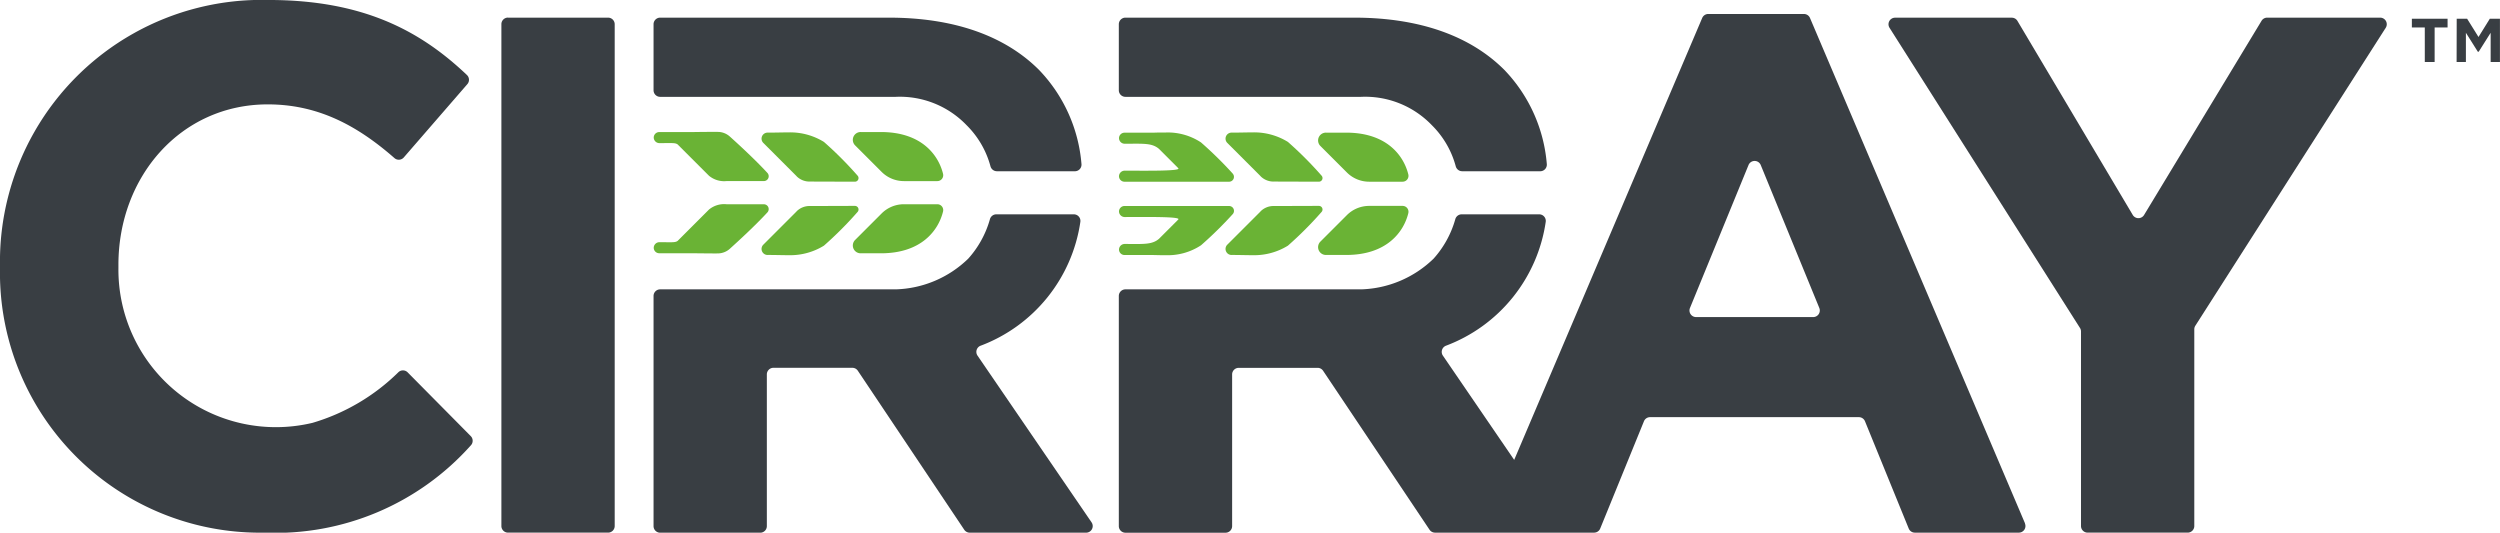 <svg id="L_Cirray_Eng_PMS" data-name="L Cirray Eng PMS" xmlns="http://www.w3.org/2000/svg" width="165.764" height="35.317" viewBox="0 0 165.764 35.317">
  <path id="Path_14979" data-name="Path 14979" d="M101.844,35a10.38,10.38,0,0,0,6.619-8.214.437.437,0,0,0-.434-.5h-5.141a.441.441,0,0,0-.422.327,6.571,6.571,0,0,1-1.438,2.613,7.188,7.188,0,0,1-4.795,2.035H80.6a.437.437,0,0,0-.437.438v15.26a.437.437,0,0,0,.437.437h6.637a.437.437,0,0,0,.438-.437V36.9a.438.438,0,0,1,.438-.438h5.231a.437.437,0,0,1,.363.194L100.764,47.2a.438.438,0,0,0,.364.194h7.717a.437.437,0,0,0,.361-.684l-7.564-11.058a.439.439,0,0,1,.2-.653" transform="translate(-36.829 -12.075)" fill="#393e43"/>
  <path id="Path_14980" data-name="Path 14980" d="M108.1,12.351a.438.438,0,0,0,.437-.481,10.2,10.2,0,0,0-2.817-6.241c-2.244-2.244-5.61-3.463-9.951-3.463H80.6a.438.438,0,0,0-.437.438V6.98a.437.437,0,0,0,.437.437H96.219a6.13,6.13,0,0,1,4.7,1.88,6.043,6.043,0,0,1,1.583,2.721.442.442,0,0,0,.424.332Z" transform="translate(-36.829 -0.996)" fill="#393e43"/>
  <path id="Path_14981" data-name="Path 14981" d="M0,17.757v-.1A17.355,17.355,0,0,1,17.8,0c6.238,0,10.049,2.014,13.164,4.978a.439.439,0,0,1,.026.6l-4.218,4.864a.438.438,0,0,1-.62.039c-2.529-2.215-5.129-3.559-8.4-3.559-5.756,0-9.9,4.78-9.9,10.634V17.8A10.442,10.442,0,0,0,20.726,28.037a13.58,13.58,0,0,0,5.7-3.366.438.438,0,0,1,.6.016l4.187,4.23a.441.441,0,0,1,.006.614,17.359,17.359,0,0,1-13.706,5.787A17.236,17.236,0,0,1,0,17.757" transform="translate(0 -0.001)" fill="#393e43"/>
  <path id="Path_14982" data-name="Path 14982" d="M61.938,2.166h6.637a.438.438,0,0,1,.438.438V35.875a.438.438,0,0,1-.438.437H61.938a.438.438,0,0,1-.438-.437V2.6a.438.438,0,0,1,.438-.438" transform="translate(-28.255 -0.996)" fill="#393e43"/>
  <path id="Path_14983" data-name="Path 14983" d="M244.334,22.741l-12.627-19.9a.437.437,0,0,1,.37-.672h7.735a.437.437,0,0,1,.376.214l7.646,12.866a.438.438,0,0,0,.751,0l7.788-12.872a.437.437,0,0,1,.375-.211h7.49a.437.437,0,0,1,.369.673L251.983,22.594a.441.441,0,0,0-.069.236V35.874a.438.438,0,0,1-.437.438H244.84a.438.438,0,0,1-.438-.438v-12.9a.44.44,0,0,0-.068-.235" transform="translate(-106.42 -0.996)" fill="#393e43"/>
  <path id="Path_14984" data-name="Path 14984" d="M197.321,35.5,183.06,1.981a.438.438,0,0,0-.4-.266h-6.348a.438.438,0,0,0-.4.266l-12.466,29.3-4.729-6.915a.439.439,0,0,1,.2-.653,10.379,10.379,0,0,0,6.62-8.214.437.437,0,0,0-.435-.5h-5.141a.44.44,0,0,0-.421.327,6.57,6.57,0,0,1-1.439,2.613,7.188,7.188,0,0,1-4.794,2.035H137.669a.438.438,0,0,0-.438.438v15.26a.438.438,0,0,0,.438.438h6.637a.438.438,0,0,0,.438-.438V25.615a.437.437,0,0,1,.437-.437h5.231a.437.437,0,0,1,.364.194l7.057,10.539a.438.438,0,0,0,.364.194H168.75a.438.438,0,0,0,.4-.272l2.9-7.113a.437.437,0,0,1,.4-.272h13.851a.438.438,0,0,1,.405.272l2.9,7.113a.438.438,0,0,0,.405.272h6.9a.438.438,0,0,0,.4-.609M183.27,21.812H175.5a.438.438,0,0,1-.4-.6l3.884-9.481a.438.438,0,0,1,.81,0l3.885,9.481a.438.438,0,0,1-.4.6" transform="translate(-63.047 -0.788)" fill="#393e43"/>
  <path id="Path_14985" data-name="Path 14985" d="M165.172,12.351a.438.438,0,0,0,.437-.481,10.2,10.2,0,0,0-2.817-6.241c-2.244-2.244-5.61-3.463-9.951-3.463H137.668a.438.438,0,0,0-.437.438V6.98a.437.437,0,0,0,.437.437h15.619a6.13,6.13,0,0,1,4.7,1.88,6.043,6.043,0,0,1,1.583,2.721.442.442,0,0,0,.424.332Z" transform="translate(-63.047 -0.996)" fill="#393e43"/>
  <path id="Path_14986" data-name="Path 14986" d="M95.739,19.148l-2.2-2.2a.4.4,0,0,1,.306-.69c.449,0,1.01-.016,1.376-.016a4.257,4.257,0,0,1,2.329.633,24.439,24.439,0,0,1,2.231,2.236.239.239,0,0,1-.179.4c-.707,0-2.315-.008-3.012-.008a1.208,1.208,0,0,1-.856-.355" transform="translate(-42.918 -7.464)" fill="#6ab335"/>
  <path id="Path_14987" data-name="Path 14987" d="M95.739,25.618l-2.2,2.2a.4.4,0,0,0,.306.69c.449,0,1.01.016,1.376.016a4.257,4.257,0,0,0,2.329-.633,24.439,24.439,0,0,0,2.231-2.236.239.239,0,0,0-.179-.4c-.707,0-2.315.008-3.012.008a1.208,1.208,0,0,0-.856.355" transform="translate(-42.918 -11.603)" fill="#6ab335"/>
  <path id="Path_14988" data-name="Path 14988" d="M144.553,25.266c-.667,0-1.655,0-2.307,0h-4.627a.366.366,0,0,0-.366.367.378.378,0,0,0,.366.366c1.3,0,3.756-.043,3.567.159l-.06.064-1.218,1.217c-.469.408-1.05.345-2.289.345a.378.378,0,0,0-.366.367.366.366,0,0,0,.366.366h1.893c.284.007.559.016.793.01a4,4,0,0,0,2.387-.656,25.491,25.491,0,0,0,2.1-2.064.321.321,0,0,0-.237-.539" transform="translate(-63.057 -11.608)" fill="#6ab335"/>
  <path id="Path_14989" data-name="Path 14989" d="M106.512,18.837l-1.754-1.754a.518.518,0,0,1,.384-.887c.493,0,.958,0,1.324,0,2.7,0,3.814,1.531,4.118,2.765a.39.39,0,0,1-.375.488h-2.22a2.089,2.089,0,0,1-1.477-.612" transform="translate(-48.056 -7.441)" fill="#6ab335"/>
  <path id="Path_14990" data-name="Path 14990" d="M151.921,24.919" transform="translate(-69.796 -11.449)" fill="#6ab335"/>
  <path id="Path_14991" data-name="Path 14991" d="M87.722,18.9c-.808-.878-1.937-1.915-2.492-2.413a1.2,1.2,0,0,0-.776-.307c-.241-.005-1.054,0-1.71.011H80.551a.367.367,0,0,0-.367.367.378.378,0,0,0,.367.366c.864,0,1.049-.032,1.218.086l2.076,2.075a1.572,1.572,0,0,0,1.168.355c.638,0,1.748,0,2.472,0a.321.321,0,0,0,.237-.539" transform="translate(-36.838 -7.434)" fill="#6ab335"/>
  <path id="Path_14992" data-name="Path 14992" d="M106.512,25.664l-1.754,1.754a.518.518,0,0,0,.384.887c.493,0,.958,0,1.324,0,2.7,0,3.814-1.531,4.118-2.765a.39.39,0,0,0-.375-.488h-2.22a2.089,2.089,0,0,0-1.477.612" transform="translate(-48.056 -11.51)" fill="#6ab335"/>
  <path id="Path_14993" data-name="Path 14993" d="M87.485,25.053c-.724,0-1.833,0-2.472,0a1.575,1.575,0,0,0-1.168.355l-2.076,2.076c-.169.118-.354.085-1.218.085a.378.378,0,0,0-.366.367.366.366,0,0,0,.366.366h2.193c.656.007,1.469.017,1.71.011a1.2,1.2,0,0,0,.776-.307c.554-.5,1.684-1.534,2.492-2.413a.321.321,0,0,0-.237-.539" transform="translate(-36.839 -11.51)" fill="#6ab335"/>
  <path id="Path_14994" data-name="Path 14994" d="M163.581,18.911l-1.754-1.754a.518.518,0,0,1,.384-.887c.493,0,.958,0,1.324,0,2.7,0,3.814,1.531,4.118,2.765a.39.39,0,0,1-.375.488h-2.22a2.089,2.089,0,0,1-1.477-.612" transform="translate(-74.275 -7.475)" fill="#6ab335"/>
  <path id="Path_14995" data-name="Path 14995" d="M144.791,18.975a25.732,25.732,0,0,0-2.1-2.063,3.992,3.992,0,0,0-2.387-.656c-.234-.005-.509,0-.794.01H137.62a.367.367,0,0,0-.367.367.378.378,0,0,0,.367.366c1.24,0,1.821-.062,2.289.345l1.217,1.217.06.064c.189.2-2.268.159-3.567.159a.379.379,0,0,0-.367.367.366.366,0,0,0,.367.366h4.627c.652,0,1.64,0,2.307,0a.321.321,0,0,0,.237-.539" transform="translate(-63.057 -7.468)" fill="#6ab335"/>
  <path id="Path_14996" data-name="Path 14996" d="M152.651,19.148l-2.2-2.2a.4.4,0,0,1,.306-.69c.449,0,1.01-.016,1.376-.016a4.257,4.257,0,0,1,2.329.633,24.435,24.435,0,0,1,2.231,2.236.239.239,0,0,1-.179.4c-.707,0-2.315-.008-3.012-.008a1.208,1.208,0,0,1-.856-.355" transform="translate(-69.065 -7.464)" fill="#6ab335"/>
  <path id="Path_14997" data-name="Path 14997" d="M163.581,25.867l-1.754,1.754a.518.518,0,0,0,.384.887c.493,0,.958,0,1.324,0,2.7,0,3.814-1.531,4.118-2.765a.39.39,0,0,0-.375-.488h-2.22a2.089,2.089,0,0,0-1.477.612" transform="translate(-74.275 -11.603)" fill="#6ab335"/>
  <path id="Path_14998" data-name="Path 14998" d="M152.651,25.618l-2.2,2.2a.4.4,0,0,0,.306.69c.449,0,1.01.016,1.376.016a4.256,4.256,0,0,0,2.329-.633,24.435,24.435,0,0,0,2.231-2.236.239.239,0,0,0-.179-.4c-.707,0-2.315.008-3.012.008a1.208,1.208,0,0,0-.856.355" transform="translate(-69.065 -11.603)" fill="#6ab335"/>
  <path id="Path_14999" data-name="Path 14999" d="M296.689,2.875h-.857V2.3H298.2v.578h-.858V5.168h-.652Zm2.116-.578h.69l.755,1.212L301,2.3h.672V5.168h-.616V3.229l-.793,1.258h-.056l-.792-1.258V5.168h-.616Z" transform="translate(-135.912 -1.056)" fill="#393e43"/>
</svg>
